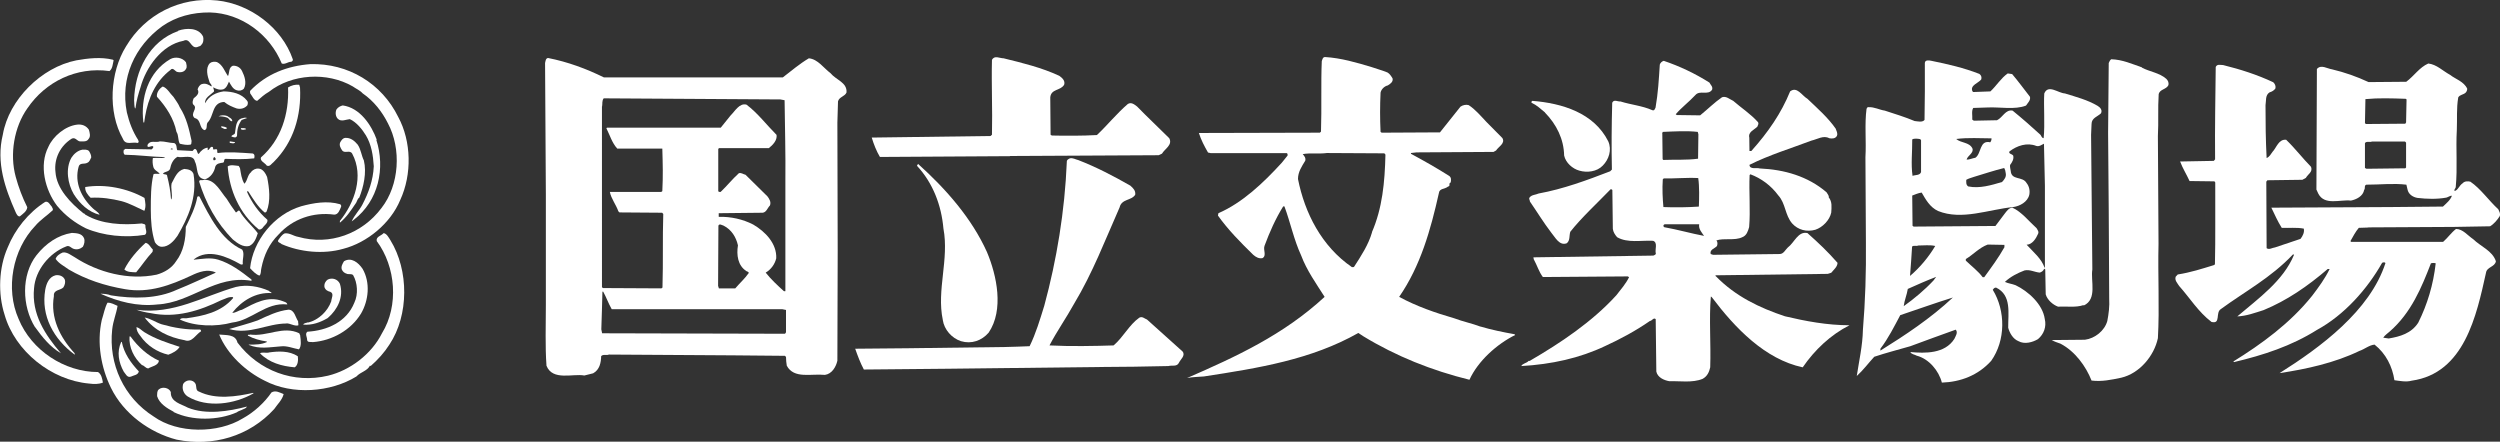 <?xml version="1.0" encoding="UTF-8"?>
<svg id="_レイヤー_2" data-name="レイヤー 2" xmlns="http://www.w3.org/2000/svg" viewBox="0 0 158.65 28.03">
  <rect x="0" y="0" width="158.65" height="28.03" fill="#333333" stroke="none"/>
  <defs>
    <style>
      .cls-1 {
        fill: #fff;
        stroke-width: 0px;
      }
    </style>
  </defs>
  <g id="Layout">
    <g>
      <g>
        <path class="cls-1" d="M64.1,9.9l9.43-.05.21-.1c.18-.31.69-.55.46-.98-.63-.63-1.4-1.35-2.04-2.01-.17-.13-.37-.3-.59-.16-.7.6-1.31,1.36-1.96,1.97-.92.05-1.95.05-2.86.03l-.08-.05-.02-2.37c.05-.55.64-.41.88-.8.08-.25-.11-.43-.31-.57-1.12-.52-2.31-.81-3.53-1.11-.26,0-.58-.21-.74.1-.04,1.56.04,3.15,0,4.75l-.09.08-7.54.1c.13.43.3.86.52,1.23l8.26-.05Z"/>
        <path class="cls-1" d="M93.96,20.73c-.55-.21-1.12-.32-1.67-.53-1.21-.35-2.39-.76-3.5-1.36,1.36-1.97,2-4.26,2.52-6.58.03-.32.39-.25.58-.42.19-.04,0-.19.17-.26.03-.14.05-.32-.1-.42-.79-.5-1.6-.96-2.42-1.4v-.05l.35-.04,4.89-.03.16-.09c.16-.25.6-.45.4-.79l-1.01-1.02c-.35-.37-.72-.81-1.13-1.07-.17-.05-.38,0-.52.1l-1.3,1.63-3.7.02-.07-.05c-.04-.84-.04-1.64,0-2.49.04-.21.24-.41.46-.46.15-.09.36-.23.3-.45-.08-.13-.18-.29-.32-.37-.32-.13-.68-.23-1-.34-.96-.29-1.95-.58-2.96-.64-.15,0-.17.15-.21.26-.06,1.33,0,3.02-.05,4.47l-.07.07-7.68.02c.14.44.35.84.58,1.24l.18.04h4.82c.06.03.05.09.05.15l-.37.46c-1.17,1.28-2.5,2.54-4.02,3.2l-.03.15c.64.9,1.44,1.71,2.24,2.49.17.15.37.26.59.21.28-.17.02-.52.13-.79.32-.86.69-1.7,1.18-2.49h.08c.38,1.02.6,2.12,1.06,3.11.35.94.95,1.78,1.49,2.63-2.62,2.42-5.63,3.8-8.73,5.15.34-.07.74-.07,1.07-.1,3.46-.53,6.82-1.07,9.8-2.76l.3.2c2.1,1.28,4.36,2.18,6.75,2.77.55-1.2,1.74-2.26,2.9-2.84l-.04-.05c-.73-.13-1.46-.28-2.17-.49ZM87.07,14.74c-.23.79-.68,1.48-1.14,2.19-.03.04-.09.01-.14.02-1.92-1.32-2.99-3.43-3.42-5.59,0-.45.24-.8.46-1.16.05-.18-.06-.3-.16-.42.48-.09,1.04,0,1.53-.07l3.65.02.07.08c-.04,1.77-.2,3.41-.86,4.93Z"/>
        <path class="cls-1" d="M52.7,4.64c-.42-.31-.8-.89-1.37-.94-.59.35-1.09.78-1.65,1.21h-11.36c-1.12-.55-2.28-.98-3.54-1.23-.16.02-.16.21-.19.32l.05,8.36v6.98c0,1.34-.05,2.61.04,3.87.39.98,1.69.48,2.4.62l.56-.14c.42-.23.5-.69.51-1.09.13-.14.34-.03.49-.1l7.91.05,3.26.03.07.07c0,.2.02.37.05.56.46.85,1.54.49,2.42.58.44-.06.7-.5.79-.9l.02-6.98-.02-8.13.04-1.35c.08-.29.43-.3.54-.56.05-.64-.66-.79-1.02-1.23ZM38.21,6.75c.03-.17-.02-.35.1-.51,3.88.03,7.3.05,11.21.07l.27.05c.02,1.82.07,3.33.05,5.19v6.93h-.09c-.39-.35-.83-.76-1.16-1.18.34-.2.58-.53.67-.91.04-.93-.69-1.69-1.46-2.14-.66-.34-1.42-.51-2.19-.49v-.23l2.79-.03c.24-.03.3-.3.46-.46.09-.22-.04-.42-.16-.58l-1.39-1.37c-.15-.03-.25-.14-.42-.1-.42.38-.74.79-1.16,1.19-.06,0-.12.01-.15-.05v-2.68l.05-.05h3.16c.25-.2.54-.49.49-.84-.65-.65-1.19-1.38-1.91-1.92-.45-.12-.73.42-1.01.69-.2.25-.43.53-.62.77h-7.22l-.04.04c.22.44.36.93.69,1.29h2.86c.03,1.07.05,1.69,0,2.7l-.07.05h-3.26c.08.42.39.8.54,1.23l.07.07,2.71.02.07.08c-.05,1.56,0,2.99-.05,4.67l-.07.05-3.7-.02-.07-.05V6.75ZM47.35,17.2c.06.03.15.04.17.12-.25.36-.58.65-.86.98h-1.04l-.05-.16.02-3.82c.06-.15.22-.03.33,0,.51.26.79.73.91,1.25-.1.61-.01,1.28.53,1.63ZM49.87,21.1l-.05.08-11.61-.03-.05-.25c.03-.74.05-1.69.07-2.39h.05c.2.36.33.75.54,1.11h10.82l.24.05v1.43Z"/>
        <path class="cls-1" d="M132.23,19.39c.88-.4.43-1.57.55-2.29l-.08-8.54.03-.69c0-.39.39-.47.6-.68.1-.21-.05-.37-.21-.47-.64-.38-1.37-.57-2.08-.79-.43-.02-1.06-.6-1.31,0-.05.76.05,1.94-.04,2.84-.15-.02-.14-.18-.24-.25-.58-.53-1.14-1.02-1.73-1.5-.45-.09-.63.44-.99.61l-1.47.03-.1-.07c.02-.25-.06-.54.06-.74l.91-.03c.78-.04,1.73.16,2.44-.12.11-.17.31-.34.25-.56-.35-.45-.74-.98-1.13-1.44l-.28-.04c-.43.3-.72.79-1.1,1.14l-1.09.04-.05-.05c-.17-.38.39-.52.56-.75.04-.13,0-.27-.12-.35-.97-.38-2-.62-3.04-.83-.14-.03-.41-.08-.42.14.01,1.17,0,2.37-.02,3.61-.13.17-.43.09-.63.07-.62-.26-1.25-.45-1.89-.66-.35-.05-.66-.24-1.05-.22-.07,0-.09.06-.11.11-.13.95-.01,2.08-.07,3.06l.03,5.39c.02,1.92-.04,3.76-.19,5.57-.02,1.01-.25,2-.39,2.93.41-.37.74-.82,1.11-1.22.75-.25,1.53-.45,2.29-.67.95-.36,1.92-.7,2.88-1.05.16.18-.01.41-.09.59-.6.94-1.85.92-2.79.83.07.15.27.15.4.23.78.2,1.41.96,1.6,1.71,1.19-.04,2.3-.46,3.13-1.38.92-1.3.92-3.17.1-4.51.06-.08.1-.14.21-.14,1,.48.76,1.63.77,2.55.09.33.3.71.65.85.39.22.91.07,1.24-.13.37-.31.55-.78.43-1.28-.13-.93-1.05-1.76-1.85-2.14-.23-.09-.47-.11-.68-.21.35-.33.8-.56,1.25-.73.34-.07.63.11.96.14.11-.03.25-.12.27-.24.04-.02.05.03.08.04l.03,1.58c.1.35.45.66.78.78.54-.03,1.14.07,1.62-.1ZM127.19,10.67c.05.09.08.18.09.3.06.25-.08.42-.23.58-.68.2-1.42.43-2.15.28-.15-.11-.12-.27-.12-.42.15-.09.34-.13.5-.19.63-.19,1.26-.4,1.91-.56ZM126.38,8.79c.01.06-.02.17-.08.24-.69-.16-.55.71-.94.98-.19.03-.39.13-.56.12.06-.26.47-.41.37-.71-.2-.41-.72-.33-1.03-.6.78-.1,1.5-.04,2.24-.04ZM121.35,8.85c.12-.08.35-.05.51-.02l.05.07v2.02c-.07.22-.36.17-.54.24-.11-.75-.01-1.53-.02-2.3ZM121.34,15.65c.1-.1.27-.01.39-.07.33,0,.77-.05,1.08.03-.41.69-.97,1.37-1.6,1.9.05-.55.09-1.26.13-1.85ZM121.08,18.33c.58-.26,1.21-.54,1.79-.76l-.17.23c-.56.6-1.23,1.16-1.89,1.63.04-.36.2-.72.26-1.1ZM119.33,22.25v-.12c.51-.67.87-1.4,1.26-2.13,1.11-.37,2.21-.77,3.34-1.12-1.42,1.33-3.03,2.39-4.6,3.37ZM127.2,15.69c-.37.66-.83,1.28-1.28,1.9h-.1c-.29-.39-.73-.72-1.07-1.05v-.1c.48-.29.85-.72,1.39-.92l1.06.02v.16ZM129.77,16.97l-.02.02c-.2-.58-.69-.97-1.14-1.46.36-.01.6-.4.72-.68.08-.14-.03-.26-.09-.37-.47-.42-.95-1.04-1.53-1.3-.22,0-.36.21-.5.39l-.58.77-5.19.04-.07-.05-.02-1.92c.19-.07.38-.16.6-.19.25.43.52.93,1.04,1.17,1.51.61,3.21-.1,4.77-.25.42-.06.91-.32,1.02-.78.05-.27-.01-.54-.17-.74-.26-.46-.97-.15-1.01-.78-.01-.1-.06-.23-.04-.37.13-.17.25-.37.2-.59-.07-.12-.32-.11-.24-.27.48-.37,1.12-.58,1.7-.35.2.06.35-.08.49-.14l.06,2.67v5.16Z"/>
        <path class="cls-1" d="M135.94,4.28c-.64-.22-1.25-.5-1.96-.52-.08.05-.12.15-.16.24l-.04,4.43.04,4.91.03,5.61c.03.47-.03.96-.12,1.42-.17.62-.79,1.11-1.42,1.19l-2.11.02c.17.1.37.16.56.23.92.48,1.61,1.43,1.97,2.34.65.08,1.26-.05,1.88-.18,1.16-.27,2.09-1.38,2.33-2.51.11-1.92-.01-4.02.04-5.98l-.04-6.84c.05-.94-.01-1.71.05-2.66.07-.33.48-.29.62-.58.03-.17-.03-.29-.14-.4-.45-.39-1.04-.44-1.55-.71Z"/>
        <path class="cls-1" d="M108.84,17.52l.05-.05,7.1-.09.22-.07c.16-.2.39-.37.4-.63-.62-.71-1.18-1.24-1.91-1.89-.6-.13-.82.6-1.25.92-.15.14-.26.4-.5.41l-4.24.05-.15-.05c-.08-.29.27-.35.4-.51.04-.12.05-.26-.04-.35.44-.17,1.17.03,1.65-.21.27-.1.36-.39.43-.64.09-1.06-.02-2.24.03-3.3l.05-.05c.67.25,1.31.71,1.77,1.34.47.51.42,1.25.88,1.78.38.42.93.55,1.47.4.46-.15.91-.61,1.01-1.09.02-.35.07-.68-.16-.97.03-.11-.09-.22-.14-.32-1.19-1.02-2.68-1.44-4.23-1.51-.21-.07-.64.09-.66-.23,1.26-.63,2.62-1.04,3.94-1.54.36-.08.76-.35,1.12-.15.17.04.4.03.49-.15.07-.16-.03-.31-.08-.46-.49-.7-1.13-1.26-1.79-1.89-.36-.21-.66-.81-1.1-.47-.56,1.38-1.4,2.6-2.46,3.78h-.12s-.01-.84-.01-.84c-.09-.37.31-.5.51-.7.03-.09.11-.19.04-.29-.46-.52-1.08-.92-1.57-1.35-.23-.1-.44-.32-.71-.23-.47.32-.92.77-1.39,1.15l-1.48-.02-.07-.05c.37-.43.84-.78,1.24-1.21.29-.35.82.04,1.07-.35.06-.2-.1-.3-.17-.45-.92-.58-1.89-1.04-2.9-1.38-.11.03-.22.13-.25.24-.06.95-.11,1.82-.27,2.73-.04.07-.07.22-.21.16-.63-.28-1.34-.34-2.01-.55-.18.02-.42-.16-.53.08-.04,1.54-.05,2.79-.02,4.24l-.11.11c-1.48.57-2.96,1.12-4.54,1.41-.19.09-.44.07-.58.26-.05.09.03.16.03.25.45.65.86,1.33,1.35,1.97.25.29.51.85.98.68.23-.17.15-.48.23-.73.69-.88,1.74-1.85,2.56-2.7.04,0,.08,0,.11.05l.03,2.46c.02.2.14.38.27.53.66.39,1.54.19,2.28.23.33.11.1.55.18.82-.02.08-.11.09-.16.12l-7.61.11.02.12c.21.38.33.8.58,1.13l5.39-.04.08.05c-.2.41-.52.78-.81,1.15-1.54,1.69-3.55,3.03-5.46,4.14-.02.04-.07.01-.1.02-.14.16-.38.15-.47.33,1.92-.11,3.7-.5,5.32-1.27.98-.45,1.93-.96,2.84-1.59.14-.01.23-.24.37-.12l.04,3.33c.08.37.48.55.82.61.64-.02,1.48.12,2.12-.15.29-.16.41-.42.48-.73.05-1.51-.08-3.1.04-4.49.03,0,.04.03.07.05,1.47,1.95,3.37,3.93,5.76,4.44.76-1.11,1.78-2.07,2.97-2.67-1.42,0-2.79-.26-4.1-.57-1.59-.53-3.14-1.26-4.39-2.55ZM105.48,8.46l.04-.09c.75-.03,1.52-.08,2.22,0l.04.15-.02,1.55c-.71.1-1.53.05-2.21.08l-.04-.05-.02-1.63ZM105.51,11.4l.07-.08c.76.02,1.43-.06,2.19-.02.08.54.06,1.3.04,1.81-.74.05-1.51.06-2.25.03-.05-.56-.08-1.13-.04-1.74ZM105.62,14.42c-.07-.02-.06-.12-.05-.14l.07-.05h2.19c-.05.31.17.53.31.74-.85-.16-1.67-.4-2.52-.55Z"/>
        <path class="cls-1" d="M150.27,14.43l5.45-.03,2.3-.04c.24-.14.46-.4.61-.64.07-.16-.03-.3-.09-.44-.62-.57-1.11-1.3-1.77-1.75-.16-.04-.37-.04-.49.1-.22.14-.3.45-.51.49-.05-.11.06-.15.07-.24.12-1.25,0-2.39.07-3.63.03-.74-.03-1.36.09-2.07.11-.18.32-.16.47-.3.07-.07.1-.17.1-.25-.21-.46-.75-.61-1.09-.88-.46-.25-.85-.66-1.38-.72-.57.25-.89.78-1.4,1.16l-2.39.02c-.75-.35-1.52-.62-2.32-.81-.3-.04-.7-.33-.96-.02l-.03,7.65.12.26c.4.77,1.38.36,2.07.44.35-.07.77-.28.84-.68.09-.09-.02-.28.14-.33.91,0,1.71-.1,2.54,0l.07.3c.06.31.34.49.63.54.61.07,1.23.09,1.84-.02.11-.03.24-.13.35-.12-.09.27-.36.49-.57.69l-3.25.03-7.64.04c.21.43.4.87.66,1.28.44.02.96-.04,1.4.05.05.24-.07.47-.21.65l-1.61.54c-.18.02-.38.17-.54.05l-.02-4.22.07-.09,2.22-.03.22-.12c.14-.25.45-.37.33-.7-.53-.54-1.02-1.18-1.58-1.72-.48-.05-.61.5-.86.76-.11.15-.2.33-.38.4-.06-1.19-.07-2.2-.07-3.35.05-.28-.03-.64.26-.82.13-.03.3-.13.37-.25.03-.15-.03-.29-.14-.39-1.02-.48-2.09-.82-3.18-1.09-.17,0-.38-.08-.47.12-.02,2.01-.06,3.81-.04,5.86l-.08.1-2.14.04c.16.43.41.82.6,1.24l1.58.02.05.07c-.01,1.85.02,3.51-.02,5.19l-.05.05c-.78.24-1.49.47-2.31.6l-.13.14c-.08.23.11.41.22.59.68.76,1.21,1.64,2.05,2.28.61.16.24-.59.59-.81,1.53-1.12,3.18-1.99,4.58-3.47.02,0,.06,0,.07.02-.68,1.65-2.26,2.77-3.6,3.91.57-.02,1.13-.23,1.67-.4,1.48-.61,2.79-1.51,4.07-2.61h.12c-.29.6-.69,1.15-1.11,1.7-1.39,1.74-3.22,3.07-5,4.17l.04.04c1.86-.44,3.64-1.02,5.26-2.04,1.73-.94,3.19-2.58,4.14-4.26.06-.03.17-.06.21.02-.98,3.03-4.13,5.35-6.72,6.98,1.72-.26,3.5-.65,5.07-1.41.33-.11.62-.37.96-.4.72.57,1.13,1.39,1.26,2.26.31.04.74.13,1.09.03,3.35-.47,4.12-4.14,4.72-6.84.05-.39.57-.37.63-.74-.22-.67-.96-.93-1.44-1.4-.37-.25-.65-.64-1.09-.65-.31.24-.52.56-.82.82h-5.84l-.04-.05c.16-.28.31-.58.53-.84l.61-.02ZM152.69,10.63l-.05.05-2.46.03-.1-.05v-1.58c.09-.14.31-.03.45-.1h2.09l.07.07v1.58ZM152.69,7.77l-.05.08-2.49.02-.07-.05.03-1.53c.83-.08,1.69-.05,2.56-.02l.05.04-.03,1.47ZM154.27,16.71c.09-.03.22-.03.3,0-.15,1.35-.53,2.61-1.11,3.77-.44.68-1.16.88-1.87,1l-.35-.05c.1-.16.29-.28.42-.4,1.35-1.18,2.01-2.77,2.61-4.33Z"/>
        <path class="cls-1" d="M98.04,7.14c.74.76,1.2,1.69,1.22,2.73.1.46.53.84.97.96.48.14,1.11.07,1.48-.32.39-.39.59-1,.35-1.54-.91-1.81-2.93-2.42-4.82-2.57-.05.03-.06.07-.05.12.33.15.57.38.85.61Z"/>
        <path class="cls-1" d="M72.77,20.27c-.15-.06-.28-.21-.47-.11-.64.45-1.01,1.23-1.63,1.76-1.22.04-2.74.07-4.07,0,.47-.9,1.07-1.75,1.56-2.64,1.18-1.96,1.98-4.06,2.89-6.12.13-.55.75-.42.99-.8.04-.26-.13-.42-.31-.58-1.07-.61-2.16-1.18-3.3-1.62-.18-.04-.35-.16-.54-.11-.09.05-.2.09-.19.22-.13,3.13-.64,6.22-1.43,9.13-.27.87-.53,1.75-.93,2.57-.48.03-1.03.03-1.51.05l-6.24.08-3.32.03c.16.45.32.89.55,1.32l5.37-.05,9.61-.11c1.51-.01,2.85-.02,4.35-.06.22-.07.54.07.67-.22.1-.21.42-.44.23-.7l-2.28-2.05Z"/>
        <path class="cls-1" d="M59.83,20.31c.09.61.57,1.15,1.15,1.34.67.2,1.32-.03,1.76-.54.98-1.44.52-3.63-.11-5.12-.96-2.13-2.59-3.99-4.37-5.59l-.07.12c1.02,1.1,1.55,2.51,1.68,3.98.37,1.97-.44,3.9-.04,5.8Z"/>
      </g>
      <g>
        <path class="cls-1" d="M8.73,9.08l.07-.06c.02-.05-.04-.07-.02-.12-.36-.55-.58-1.14-.73-1.77-.43-2.18.5-4.2,2.25-5.47.88-.61,1.92-.88,3.02-.87,2,.05,3.8,1.39,4.56,3.24.2.08.39-.11.6-.11.07-.02.13-.1.1-.16C17.89,1.75,15.87.25,13.78.03c-2.35-.24-4.57.88-5.78,2.91-1.03,1.65-1.17,4.17-.2,5.87.17.43.59.18.93.26Z"/>
        <path class="cls-1" d="M11.31,1.97c-1.84.65-2.76,2.53-2.8,4.39.02.18,0,.39.06.53l.03-.04c.06-.47.18-.89.32-1.32.34-1.25,1.34-2.68,2.72-2.94.44-.22.45.5.87.4.09-.05.21-.04.27-.15.13-.12.15-.34.11-.51-.27-.58-1.06-.57-1.59-.38Z"/>
        <path class="cls-1" d="M10.82,4.43c.16-.17.28.08.41.13.22.06.46.02.57-.18.09-.13.03-.29,0-.43-.22-.3-.68-.37-.99-.2-1.41.82-1.9,2.46-1.71,4.02h.05c.02-.13.04-.25.06-.39.19-1.13.66-2.23,1.62-2.95Z"/>
        <path class="cls-1" d="M15.87,5.78c-.01.05,0,.1.01.15.13.16.23.45.44.47.24-.21.46-.41.74-.57,1.46-1.15,3.7-1.28,5.32-.35.21.15.46.25.63.44.71.49,1.24,1.17,1.61,1.91.86,1.62.73,3.91-.41,5.37-1.22,1.63-3.27,2.4-5.29,1.83-.3-.05-.54-.26-.85-.22-.18.08-.29.26-.4.41-.11.16.13.18.2.27,1.17.51,2.65.66,3.91.3,1.52-.39,3.01-1.62,3.62-3.1.75-1.62.71-3.72-.13-5.27-1.04-2.12-3.17-3.42-5.58-3.35-1.42.11-2.78.6-3.83,1.71Z"/>
        <path class="cls-1" d="M1.25,13.74c.2-.17.46-.33.48-.59-.31-.62-.55-1.26-.73-1.92-.4-1.45-.1-3.18.74-4.36,1.15-1.69,3.11-2.65,5.21-2.36.2-.16.2-.44.26-.68l-.04-.04c-.76-.19-1.6-.09-2.33.04C2.63,4.27.56,6.32.18,8.54c-.44,1.78.15,3.43.81,4.92.05.11.13.29.26.27Z"/>
        <path class="cls-1" d="M12.83,5.33c-.16.04-.25.21-.29.34.14.25-.06.42-.25.57-.04.11-.11.26-.03.39.35.26-.24.56.09.86.44.1.26.61.62.77.22-.04.1-.34.2-.48.43-.42.26-1.28,1.06-1.31.24.2.51.31.78.41.26.07.52,0,.69-.2.03-.11.06-.2-.03-.3-.35-.45-.93-.57-1.48-.58-.48.07-.94.29-1.17.75-.05-.34.33-.52.55-.73.04-.09-.04-.2-.04-.28.19.11.43.2.66.12.2-.1.26-.31.34-.48.12.2.24.48.5.55.16.05.33.02.45-.11.19-.36.04-.79-.12-1.11-.11-.23-.33-.35-.58-.34-.28.11-.21.44-.31.66-.21-.29-.33-.71-.7-.89-.15-.04-.33-.03-.45.07-.3.31-.15.83-.03,1.18.02.11.18.18.13.3-.17-.11-.36-.22-.58-.16Z"/>
        <path class="cls-1" d="M16.56,9.99c-.08.23.25.34.37.52.2.09.3-.13.44-.23,1.26-1.26,1.76-2.94,1.67-4.72l-.05-.18c-.24-.03-.51.04-.71.17.07,1.68-.44,3.32-1.72,4.44Z"/>
        <path class="cls-1" d="M11.2,8.37c.15.23.08.53.21.75.21.05.45.1.67.06.1-.03.05-.15.08-.23-.16-.74-.32-1.48-.75-2.14-.09-.23-.26-.44-.4-.66-.23-.22-.39-.56-.68-.66-.21.12-.41.39-.37.65.59.64,1.07,1.39,1.24,2.23Z"/>
        <path class="cls-1" d="M23.91,8.87c-.34-.94-1.07-2.03-2.16-2.18-.15.04-.3.11-.4.26-.08.19-.06.44.09.59.22.21.52.04.76.02.43.2.78.64,1.02,1.03.35.58.46,1.28.5,1.96-.04.89-.33,1.68-.72,2.43-.19.37-.52.68-.68,1.07l.13-.1c1.58-1.21,2.01-3.28,1.43-5.08Z"/>
        <path class="cls-1" d="M14.74,7.69c0-.18-.2-.23-.32-.33-.18-.06-.39-.06-.55.02.19,0,.36.02.53.08.14.03.18.26.34.23Z"/>
        <path class="cls-1" d="M15.43,7.49c-.49.07-.45.6-.52.96-.04.13-.22.09-.22.22.08.02.15.05.25.05.05-.02.05-.04.1-.08,0-.38.07-.72.29-1.02.11-.06.24-.08.35-.13-.07-.03-.18-.03-.25,0Z"/>
        <path class="cls-1" d="M14.21,8.17c.07.03.13.02.2-.03-.06-.1-.24-.1-.36-.13-.06.11.11.11.16.16Z"/>
        <path class="cls-1" d="M15.29,8.13v.07c.1.07.22.03.33,0-.06-.11-.22-.05-.33-.07Z"/>
        <path class="cls-1" d="M4.89,7.91c-.75.09-1.52.73-1.82,1.41-.6,1.16-.22,2.73.56,3.75.52.62,1.14,1.08,1.82,1.42,1.09.47,2.51.62,3.75.41.18-.14.01-.38.03-.57,0-.13-.14-.11-.23-.15-1.22.12-2.55.05-3.55-.54-.06-.01-.08-.11-.15-.1-.81-.65-1.71-1.56-1.78-2.63-.1-.85.31-1.66,1.03-2.11.22-.11.33.13.5.17.19,0,.46.05.57-.15.15-.16.07-.41.02-.59-.17-.25-.43-.36-.76-.32Z"/>
        <path class="cls-1" d="M21.56,14.14c.42-.34.71-.78.99-1.2.11-.12.11-.31.25-.4.27-.68.48-1.58.29-2.36-.16-.32-.18-.69-.39-1-.2-.24-.45-.45-.79-.43-.17.02-.24.15-.32.28-.08.19.02.36.12.51.16.23.49-.05.64.21.76,1.42.15,3.12-.78,4.27v.11Z"/>
        <path class="cls-1" d="M14.91,9.02l-.33-.05v.1s.23.03.23.03c.03-.04.12,0,.1-.08Z"/>
        <path class="cls-1" d="M7.86,9.5c-.03.11-.04.23.05.32.83.01,1.69.13,2.52.15l.03.04c-.25.04-.51-.01-.76.02-.03.18-.02.37.03.56.05.21.28.29.41.43-.12.04-.28-.03-.4.04-.17.7-.17,1.49-.17,2.25,0,.69.05,1.42.26,2.06.1.16.26.3.46.29.41,0,.75-.37.97-.69.68-1.15,1.26-2.47,1.02-3.93-.1-.26-.35-.3-.59-.32-.46.12-.6.56-.8.92-.07.34.08.7-.01,1.02l-.03-.04c-.03-.5-.12-.97-.24-1.44,0-.16-.18-.08-.27-.16.13-.16.35-.09.45-.3.06-.3.18-.6.47-.77.35.1,1.01-.2,1.11.31.21.38.03,1.06.64,1.12.35-.11.59-.46.65-.8.08-.22.31-.23.5-.26.11-.05.02-.24.16-.24.59.02,1.2.04,1.81-.03.03-.1.05-.26-.09-.31-.75-.05-1.54-.12-2.22-.03-.08-.06.01-.18-.07-.24-.07,0-.13-.01-.18.03-.05-.03-.06-.1-.05-.15-.17-.13-.2.15-.34.18v-.16c-.23.02-.44.2-.57.4-.12-.04-.07-.22-.19-.3-.09-.06-.14.05-.2.11l-.97-.05c-.07-.13,0-.35-.19-.45-.34-.01-.57-.11-.91-.11-.28.11-.62-.11-.79.23-.04.27.27,0,.36.09.03.09-.04.13-.1.19l-1.68-.03-.06.06ZM13.59,9.96c.06.04.12.09.09.18-.04,0-.07.05-.12.03-.06-.07-.02-.14.03-.21ZM10.96,9.44v.04h-.12c-.02-.08.08-.06.12-.04Z"/>
        <path class="cls-1" d="M12.91,11.42c-.09.04-.27-.05-.27.11.41,1.34,1.09,2.61,2.14,3.67.27.22.64.51,1.04.41.32-.15.44-.5.54-.81-.32-.44-.88-.9-1.15-1.41-.1-.09-.15.08-.24.09-.22-.29-.41-.58-.59-.87-.38-.44-.72-1.2-1.37-1.2v-.02s-.05.05-.08.03Z"/>
        <path class="cls-1" d="M5.22,9.5c-.28.05-.53.26-.69.51-.39.7-.23,1.66.15,2.31.39.62.95,1.14,1.64,1.31-.08-.18-.28-.26-.42-.4-.74-.69-1.19-1.65-.91-2.65.07-.28.38-.14.55-.25.15-.06.19-.23.25-.34,0-.16-.07-.28-.14-.4-.11-.12-.29-.09-.43-.09Z"/>
        <path class="cls-1" d="M15.95,10.91c-.26.2-.23.54-.44.75-.19-.3-.22-.66-.28-.99l-.08-.14c-.23-.02-.51-.1-.7.03.11,1.51.73,2.97,1.97,4,.1.03.17-.03.24-.09.1-.17.35-.3.31-.52-.59-.51-.99-1.11-1.28-1.74,0-.03-.01-.08.03-.09l.05.05c.29.45.6.97,1.02,1.31.06.02.11-.03.13-.06.27-.68.17-1.49.03-2.19-.09-.21-.26-.52-.54-.53-.19-.02-.34.07-.47.2Z"/>
        <path class="cls-1" d="M5.41,11.87c-.03.26.16.5.34.68.68-.04,1.34.06,1.98.22.51.14.96.4,1.43.61.12-.27.06-.55.01-.82-1.09-.61-2.5-.9-3.77-.69Z"/>
        <path class="cls-1" d="M7.03,18.74c-.2-.08-.46-.1-.65-.1,1.09.49,2.32.83,3.62.68,2.13-.11,3.68-1.9,5.96-1.5v-.08c-.66-.52-1.33-1.02-2.11-1.26-.52-.16-1.05-.04-1.55,0v-.02c.9-.71,2.11-.17,2.94.3.04.03.13.05.17,0-.04-.32.13-.66-.04-.92-1.35-.62-2.08-2.13-2.71-3.36-.03-.03-.11-.04-.14.02-.12.68-.44,1.29-.73,1.9,0,.76-.14,1.56-.61,2.17-.28.45-.75.72-1.24.86-1.78.37-3.72-.14-5.19-1.1-.24-.13-.47-.34-.76-.31-.18.07-.4.21-.46.41.22.31.55.46.83.67,1.09.64,2.28,1.03,3.57,1.25,1.54.27,2.91-.26,4.2-.86.47-.23,1.07-.45,1.57-.19-.82.36-1.63.75-2.46,1.08-1.26.59-2.78.59-4.22.36Z"/>
        <path class="cls-1" d="M19.11,13.09c-1.71.51-3.06,2.18-3.24,3.93.16.17.36.39.59.47.13-.1.08-.33.13-.49.16-.79.48-1.52,1.09-2.12.89-.99,2.2-1.44,3.53-1.26.25,0,.34-.27.42-.46.04-.05.03-.17-.05-.2-.81-.24-1.7-.08-2.47.13Z"/>
        <path class="cls-1" d="M6.22,23.61c-2.13,0-4.23-1.38-5.04-3.37-.85-1.92-.38-4.4,1.05-5.9.32-.38.77-.67,1.12-1,.03-.1-.04-.15-.06-.22-.12-.12-.21-.37-.42-.31-1.08.69-1.92,1.75-2.38,2.89-.57,1.28-.63,2.94-.2,4.27.66,2.33,2.98,4.16,5.36,4.37.32.04.59.05.88-.06-.04-.24-.09-.53-.31-.67Z"/>
        <path class="cls-1" d="M24.34,14.8c-.14.16-.5.22-.43.5,1.21,1.63,1.41,4.09.33,5.85-.67,1.33-2.02,2.35-3.42,2.69-2.18.52-4.39-.3-5.75-2.1-.13-.55-.74-.46-1.16-.51h0c.52,1.27,1.7,2.35,2.89,2.93,1.75.92,4.18.74,5.82-.27.26-.29.67-.33.86-.69.02,0,.02.02.04.03.46-.4.88-.87,1.19-1.36,1.25-1.87,1.24-4.72.07-6.62-.11-.17-.24-.44-.45-.46Z"/>
        <path class="cls-1" d="M2.22,20.75c.46.64.97,1.28,1.65,1.67-1.03-1.19-1.87-2.5-1.71-4.12.08-1.16.98-2.25,2.04-2.66.19-.1.31.1.47.15.22.08.44,0,.59-.13.09-.16.14-.38.07-.55-.14-.31-.48-.31-.77-.33-.89.14-1.65.67-2.24,1.41-.99,1.26-.92,3.25-.1,4.57Z"/>
        <path class="cls-1" d="M9.24,15.41c-.53.48-1.04,1.07-1.35,1.69.18.18.49.17.75.18.36-.43.64-.87,1.04-1.3l.02-.14c-.15-.14-.24-.39-.46-.43Z"/>
        <path class="cls-1" d="M19.86,21.71c1.21-.09,2.41-.76,3.05-1.81.49-.84.6-1.97.1-2.84-.27-.4-.72-.76-1.18-.48-.09.15-.2.33-.14.52.06.14.17.23.31.27.09.06.31-.02.41.09.28.49.33,1.21.08,1.74-.49,1.24-1.75,1.78-2.98,1.85-.18.13-.01.35-.02.53.03.18.26.1.35.13Z"/>
        <path class="cls-1" d="M19.56,20.45c-.11.05-.27.04-.32.15.57.05,1.09-.14,1.56-.42.62-.53,1.03-1.34.77-2.17-.13-.29-.48-.41-.77-.27-.15.1-.24.28-.21.48.06.18.2.26.37.3.26.11.07.41.06.6-.23.64-.8,1.18-1.46,1.35Z"/>
        <path class="cls-1" d="M4.75,22.51l-.02-.1c-.93-1-1.54-2.25-1.31-3.62-.04-.42.41-.35.6-.55.09-.14.14-.31.1-.48-.1-.25-.37-.33-.6-.29-.42.11-.58.54-.65.92-.28,1.65.53,3.14,1.89,4.13Z"/>
        <path class="cls-1" d="M18.23,19.31c-.03-.14-.18-.15-.29-.2-.94-.36-1.79.13-2.59.55-.21.03-.4.21-.61.19.59-.76,1.5-1.32,2.5-1.25-.03-.08-.13-.07-.19-.15-.62-.27-1.37-.41-2.08-.24-2.07.59-3.97,1.77-6.3,1.45.26.1.6.17.88.21,1.63.34,3.14-.16,4.49-.82.25-.08.48-.24.75-.19v.06c-.77.9-1.88,1.13-2.98,1.28-.11,0-.33-.04-.39.08.94.44,2.29.47,3.31.19,1.26-.14,2.13-1.3,3.5-1.15Z"/>
        <path class="cls-1" d="M17.23,24.9c-.45.66-1.11,1.26-1.82,1.65-1.58.97-4.13.98-5.66-.12-1.89-1.2-2.87-3.33-2.63-5.52.06-.56.26-.99.34-1.5-.2-.08-.39-.21-.64-.2-.18.34-.24.73-.36,1.09-.33,1.48-.04,3.04.58,4.31.81,1.66,2.47,2.85,4.17,3.29,2.3.47,4.62-.22,6.19-1.94.21-.31.51-.58.6-.95-.23-.09-.52-.27-.78-.1Z"/>
        <path class="cls-1" d="M18.17,20.52c.27,0,.5.19.76.13.02-.1-.02-.18-.01-.26-.18-.26-.22-.71-.6-.74-.71.08-1.33.39-1.96.68-.59.21-1.21.37-1.82.55,1.31.38,2.4-.35,3.64-.35Z"/>
        <path class="cls-1" d="M12.76,21.03s0-.1-.06-.12c-.85.03-1.67-.11-2.44-.33-.37-.12-.69-.36-1.08-.43.62.83,1.55,1.26,2.54,1.44.46.18.72-.38,1.03-.56Z"/>
        <path class="cls-1" d="M19.06,21.31l-.07-.16c-1.03-.5-2.02.23-3.12.08-.04.05-.15-.04-.14.07.37.2.78.31,1.2.37v.04c-.34.16-.74.16-1.14.16v.02c.68.28,1.32.14,2.03.09.39-.05.77.12,1.15.19.17-.19.12-.59.08-.86Z"/>
        <path class="cls-1" d="M8.66,20.75c0,.22.1.39.24.56.42.62,1.1,1.05,1.78,1.2.27-.1.57-.25.72-.5-.77-.25-1.55-.5-2.24-.93-.17-.11-.31-.27-.51-.33Z"/>
        <path class="cls-1" d="M9.02,23.17c.15.04.22.2.39.21.23-.14.62-.17.68-.49-.7-.31-1.34-.89-1.81-1.54h-.06c-.05.7.28,1.36.8,1.83Z"/>
        <path class="cls-1" d="M8.31,23.9c.17-.09.45-.09.5-.33-.51-.54-.94-1.15-1.08-1.87h-.04c-.29.64-.16,1.3.16,1.88.12.14.22.41.46.32Z"/>
        <path class="cls-1" d="M17.05,22.38c-.19.03-.4-.05-.55.04.58.6,1.39.82,2.2.89.22-.13.23-.48.2-.7-.54-.36-1.24-.33-1.85-.24Z"/>
        <path class="cls-1" d="M16.07,24.93c-1.07.24-2.39.44-3.44-.08-.21-.06-.16-.29-.2-.44-.09-.27-.43-.34-.65-.2-.09.06-.18.14-.18.27-.04.25.07.52.31.68,1.24.75,2.99.49,4.18-.2l-.03-.03Z"/>
        <path class="cls-1" d="M11.02,26.15c1.18.57,2.81.54,4,.02.11-.09.24-.11.37-.18.1-.04.24-.09.28-.19-1.14.3-2.59.54-3.75.07-.41-.23-1.11-.35-1.08-.99-.11-.28-.54-.36-.76-.17-.13.11-.1.28-.11.43.14.47.63.77,1.05.99Z"/>
      </g>
    </g>
  </g>
</svg>